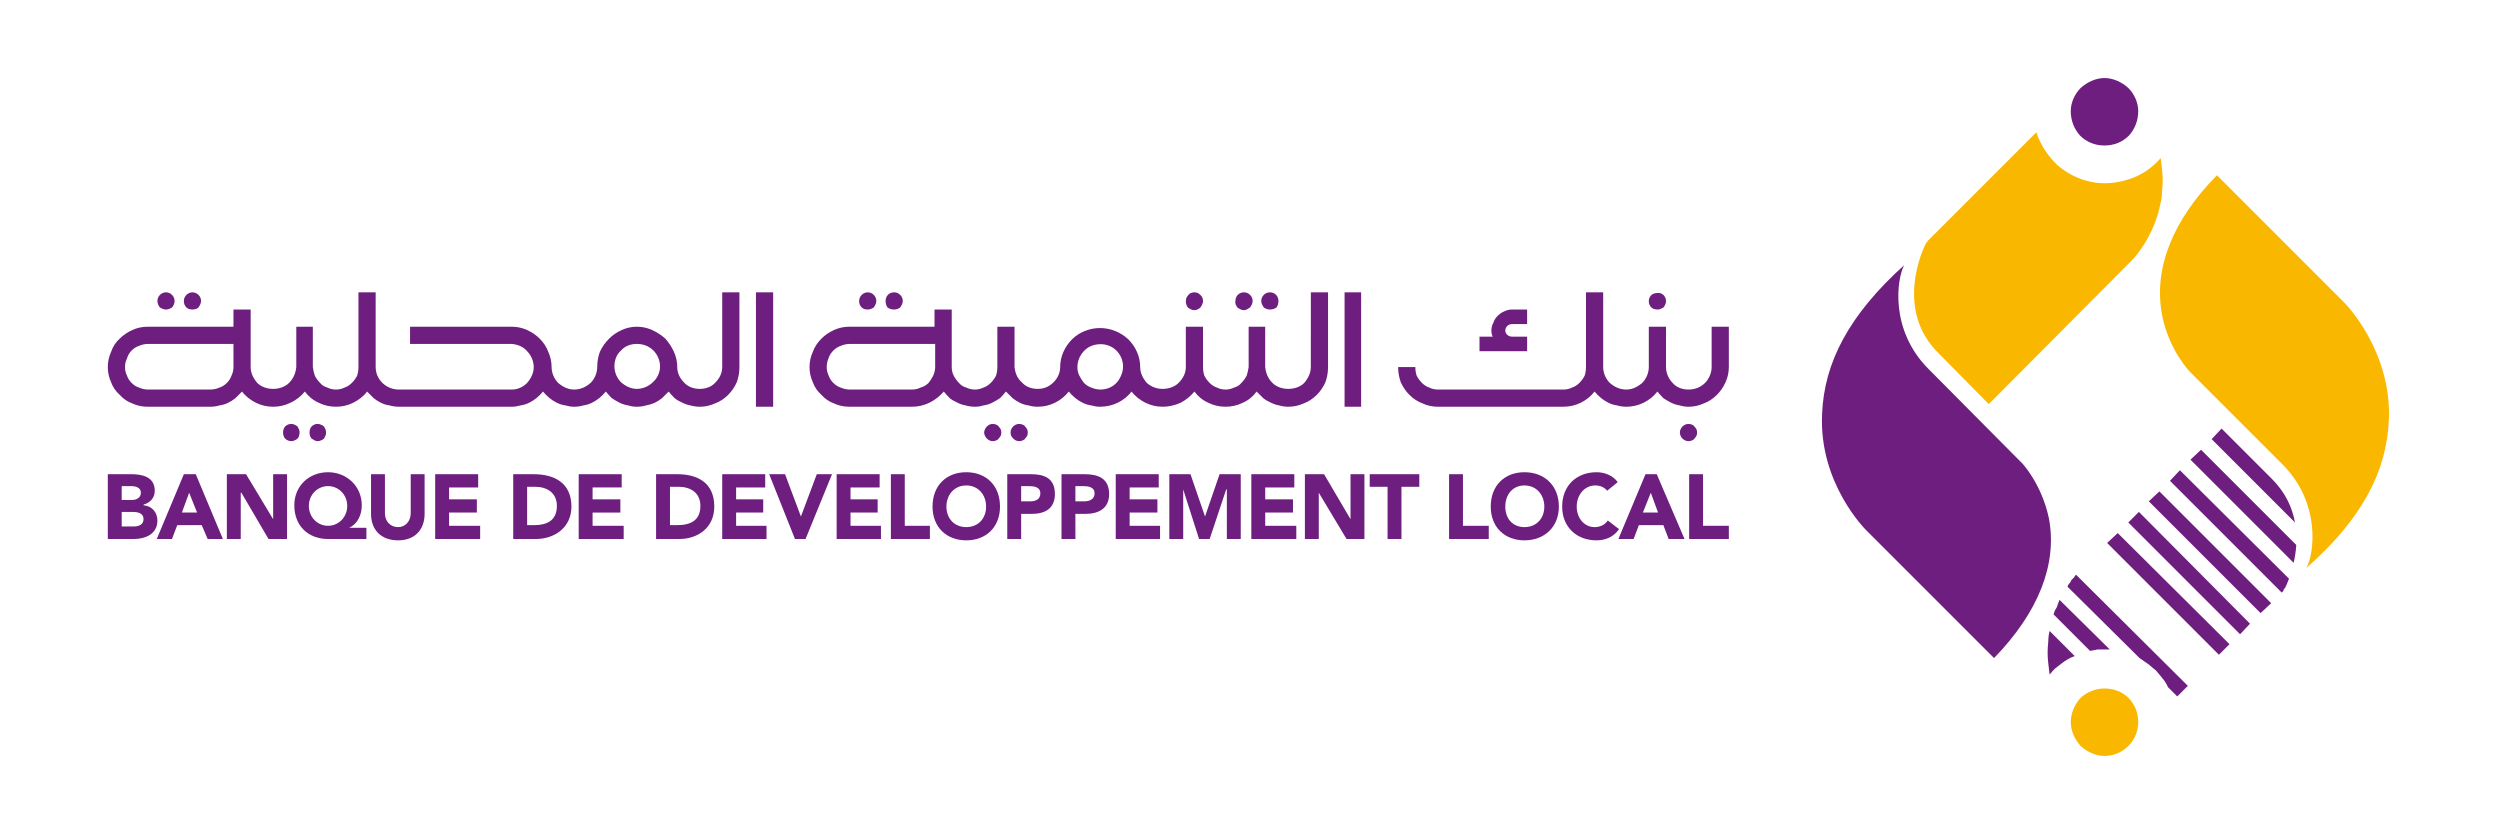 <svg version="1.2" xmlns="http://www.w3.org/2000/svg" width="378" height="125"><defs><clipPath clipPathUnits="userSpaceOnUse" id="cp1"><path d="M16.31 11.69h345.33v102.57H16.31z"/></clipPath></defs><style>.s0{fill:#6d1e7e}.s1{fill:#fab700}</style><g clip-path="url(#cp1)"><path class="s0" d="m330.8 103.7-1.6 1.6-1.4-1.4q-.3-.7-.8-1.3l-1-1.2-1.2-1q-.7-.5-1.3-.9l-10.9-10.8q.1-.3.3-.5.2-.2.3-.5l.4-.4q.1-.2.3-.4zM337.1 97.4l-1.6 1.6-16.9-16.9 1.6-1.5zM319 98.2h-1.9q-.3.1-.5.1-.3.1-.6.1l-5.5-5.5.2-.6q.1-.2.3-.5l.2-.6q.1-.3.2-.5zM346.1 87.5c-.3.8-.5 1.2-.6 1.4l-.2.2v.2h-.1v.1l-.2.2-16.9-16.9 1.5-1.6zM343.4 91.2l-1.6 1.5-16.9-16.9 1.6-1.5zM334.4 66.4l1.5-1.6 7.6 7.6c2.1 2.1 3.1 4.4 3.5 6.6zM313.7 99.2q-.6.2-1.1.5-.5.3-1 .7-.4.3-.9.7-.4.4-.8.9-.1-.8-.2-1.7-.1-.8-.1-1.6t.1-1.7q0-.8.2-1.6zM347.2 82.4q-.1 1.4-.4 2.7l-15.6-15.6 1.6-1.5zM340.2 94.3l-1.5 1.6L321.8 79l1.6-1.6zM323.3 16.8c0 1.4-.5 2.7-1.4 3.7-1 1-2.3 1.5-3.7 1.5-1.4 0-2.7-.5-3.7-1.5-.9-1-1.4-2.3-1.4-3.7 0-1.3.6-2.6 1.5-3.5 1-.9 2.3-1.5 3.6-1.5 1.3 0 2.6.6 3.6 1.5.9.9 1.5 2.2 1.5 3.5z"/><path class="s1" d="M348.7 85.9c1.2-2 2.3-9.8-3.6-15.7l-14-14s-3.2-3.3-4.2-8.6c-1.3-6.9 1.5-14.2 8.3-21.1l19.3 19.3c.1.1 7.1 7.2 6.7 17.6-.3 7.9-4.1 15.1-12.5 22.5z"/><path class="s0" d="M287.9 40.1c-1.1 2.1-2.2 9.8 3.7 15.7l13.9 14c.1 0 3.2 3.3 4.3 8.6 1.3 6.9-1.6 14.2-8.3 21.1l-19.3-19.3c-.1-.1-7.2-7.1-6.7-17.6.3-7.8 4.1-15 12.4-22.5z"/><path class="s1" d="M326.9 25.6q.1.8.1 1.7 0 .8-.1 1.6 0 .9-.2 1.7c-1 5.3-4.2 8.6-4.2 8.6l-21.8 21.9-7.6-7.7c-6.7-6.6-2.3-15.8-2-16.4.1-.1.1-.3.2-.3v-.1h.1v-.1L307.9 20c.6 1.9 1.7 3.5 3.1 4.9 1.5 1.3 3.2 2.2 5.2 2.6 1.9.4 3.9.2 5.7-.4 1.9-.6 3.5-1.7 4.8-3.2q.1.8.2 1.7zM323.3 109.2c0 1.3-.5 2.6-1.5 3.6-.9.9-2.2 1.5-3.6 1.5-1.3 0-2.6-.6-3.6-1.5-.9-1-1.5-2.3-1.5-3.6 0-1.4.6-2.7 1.5-3.7 1-.9 2.3-1.4 3.6-1.4 1.4 0 2.7.5 3.6 1.4 1 1 1.5 2.3 1.5 3.7z"/><path class="s0" d="M205.8 61.5h-2.5V44.2h2.5zM189.4 45.5c0 .4-.2.7-.4 1-.3.2-.6.4-.9.4-.4 0-.7-.2-1-.4-.2-.3-.4-.6-.3-1 0-.7.5-1.3 1.3-1.3.7 0 1.3.6 1.3 1.3zM155.4 65.4q0 .3-.1.5t-.3.4q-.1.2-.4.3-.2.1-.5.1-.2 0-.5-.1-.2-.1-.4-.3-.2-.2-.3-.4-.1-.2-.1-.5c0-.7.6-1.3 1.3-1.3q.3 0 .5.1.3.1.4.3.2.2.3.4.1.2.1.5zM151.4 65.4q0 .3-.1.5t-.3.4q-.1.2-.4.3-.2.1-.5.1c-.3 0-.6-.1-.9-.4-.2-.2-.4-.6-.4-.9 0-.3.2-.7.4-.9.3-.3.6-.4.9-.4q.3 0 .5.1.3.1.4.3.2.2.3.4.1.2.1.5zM136.5 45.5c0 .4-.2.7-.4 1-.3.2-.6.3-.9.3-.4 0-.7-.1-1-.3-.2-.3-.3-.6-.3-1 0-.7.5-1.3 1.3-1.3.7 0 1.3.6 1.3 1.3zM132.5 45.5c0 .4-.2.7-.4 1-.3.2-.6.3-.9.3-.4 0-.7-.1-.9-.3-.3-.3-.4-.6-.4-1 0-.7.6-1.3 1.3-1.3.7 0 1.3.6 1.3 1.3zM193.3 45.5c0 .4-.1.7-.3 1-.3.2-.6.3-1 .3-.3 0-.6-.1-.9-.3-.2-.3-.4-.6-.4-1 0-.7.6-1.3 1.3-1.3.8 0 1.3.6 1.3 1.3zM181.1 44.3q.2.1.4.3.2.2.3.4.1.3.1.5c0 .4-.2.7-.4 1-.2.2-.6.4-.9.4-.4 0-.7-.2-1-.4-.2-.3-.3-.6-.3-1q0-.2.1-.5.1-.2.3-.4.1-.2.4-.3.2-.1.5-.1.2 0 .5.1z"/><path fill-rule="evenodd" class="s0" d="M200.8 44.2v11.3q0 1.2-.4 2.3-.5 1.1-1.3 1.9-.9.9-2 1.3-1.1.5-2.3.5-.7 0-1.4-.2-.6-.1-1.2-.4-.7-.3-1.2-.7l-1-1c-.5.7-1.2 1.3-2.1 1.7-.8.4-1.7.6-2.6.6-.9 0-1.8-.2-2.6-.6-.9-.4-1.6-1-2.1-1.7-.6.7-1.3 1.3-2.1 1.7-.9.4-1.8.6-2.7.6-.9 0-1.8-.2-2.6-.6-.8-.4-1.6-1-2.1-1.7-1.1 1.4-2.8 2.3-4.8 2.3q-.6 0-1.3-.2-.7-.1-1.3-.4-.6-.3-1.1-.7-.6-.5-1-1c-1.1 1.4-2.8 2.3-4.7 2.3q-.7 0-1.4-.2-.7-.1-1.3-.4-.6-.3-1.1-.7l-1-1q-.4.5-.9 1-.6.4-1.2.7-.6.3-1.3.4-.6.2-1.3.2-.7 0-1.4-.2-.6-.1-1.2-.4-.7-.3-1.2-.7-.5-.5-.9-1c-1.2 1.4-2.9 2.3-4.8 2.3h-9.5q-1.2 0-2.3-.5-1.1-.4-1.9-1.3-.9-.8-1.3-1.9-.5-1.1-.5-2.3 0-1.2.5-2.3.4-1.1 1.3-2 .8-.8 1.9-1.3 1.1-.5 2.3-.5h12.9v-2.6h2.6v8.7q0 .7.3 1.3.3.6.8 1.1.4.5 1.1.7.6.3 1.3.3.7 0 1.3-.3.6-.2 1.1-.7.5-.5.8-1.1.2-.6.2-1.3v-6.1h2.6v6.1c.1.9.4 1.7 1.1 2.3.6.7 1.5 1 2.4 1 .9 0 1.7-.3 2.4-1 .6-.6 1-1.4 1-2.3 0-1.6.7-3.1 1.8-4.2s2.7-1.7 4.2-1.7c1.6 0 3.1.6 4.3 1.7 1.1 1.1 1.8 2.6 1.8 4.2 0 .9.4 1.7 1 2.4.7.6 1.5.9 2.4.9.9 0 1.8-.3 2.4-.9.7-.7 1.1-1.5 1.1-2.4v-6.1h2.6v6.1q0 .7.2 1.3.3.6.8 1.1.5.5 1.1.7.6.3 1.3.3.7 0 1.3-.3.7-.2 1.1-.7.5-.5.8-1.1.2-.6.3-1.3v-6.1h2.5v6.1c.1.9.4 1.7 1.1 2.4.6.6 1.5.9 2.4.9.9 0 1.8-.3 2.4-.9.6-.7 1-1.5 1-2.4V44.2zm-31.3 12.6c.6-1.3.3-2.8-.7-3.8s-2.5-1.2-3.8-.7c-1.2.5-2.1 1.8-2.1 3.2q0 .7.3 1.3.3.6.7 1.1.5.5 1.1.7.7.3 1.4.3c1.4 0 2.6-.8 3.1-2.1zM141.4 52h-12.9q-.7 0-1.4.3-.6.2-1.1.7-.5.5-.7 1.1-.3.7-.3 1.4t.3 1.3q.2.6.7 1.1.5.5 1.1.7.7.3 1.4.3h9.4q.7 0 1.3-.3.7-.2 1.2-.7.4-.5.7-1.1.3-.7.3-1.3z"/><path class="s0" d="M230.9 46.8V49h-2.3c-.5 0-1 .4-1 1 0 .5.5.9 1 .9h2.3v2.2h-7.2v-2.2h2q-.2-.4-.2-.9 0-.7.3-1.2.2-.6.6-1 .5-.5 1-.7.6-.3 1.2-.3zM256.6 65.4q0 .3-.1.5t-.3.4q-.1.2-.4.3-.2.1-.5.1c-.7 0-1.3-.6-1.3-1.3 0-.7.6-1.3 1.3-1.3q.3 0 .5.1.3.1.4.3.2.2.3.4.1.2.1.5zM251.9 45.5q0 .3-.1.5-.1.3-.3.5l-.4.2q-.2.1-.5.1c-.3 0-.7-.1-.9-.3-.3-.3-.4-.6-.4-1 0-.3.1-.6.4-.9.2-.2.6-.3.9-.3.7-.1 1.3.5 1.3 1.2z"/><path class="s0" d="M261.4 49.4v6.1q0 1.2-.5 2.3-.5 1.1-1.3 1.9-.9.9-2 1.3-1.1.5-2.3.5-.7 0-1.3-.2-.7-.1-1.3-.4-.6-.3-1.2-.7-.5-.5-.9-1c-1.1 1.4-2.8 2.3-4.7 2.3q-.7 0-1.4-.2-.7-.1-1.3-.4-.6-.3-1.1-.7-.6-.5-1-1c-1.1 1.4-2.8 2.3-4.7 2.3h-19q-1.2 0-2.3-.5-1.1-.4-2-1.3-.8-.8-1.3-1.9-.4-1.1-.4-2.3h2.6q0 .7.2 1.3.3.6.8 1.1.5.5 1.1.7.6.3 1.3.3h19q.7 0 1.3-.3.6-.2 1.1-.7.5-.5.8-1.1.2-.6.2-1.3V44.2h2.6v11.3c0 .9.4 1.8 1 2.4.7.6 1.5 1 2.5 1 .9 0 1.7-.4 2.4-1 .6-.6 1-1.5 1-2.4v-6.1h2.6v6.1c0 .9.4 1.8 1 2.4.6.7 1.5 1 2.4 1 .9 0 1.8-.3 2.5-1 .6-.6 1-1.5 1-2.4v-6.1zM49.3 65.4q0 .3-.1.5l-.2.4q-.2.2-.5.3-.2.1-.5.1c-.3 0-.6-.2-.9-.4-.2-.2-.3-.6-.3-.9 0-.3.1-.7.3-.9.3-.3.6-.4.9-.4q.3 0 .5.1.3.1.5.3l.2.4q.1.2.1.5zM45.3 65.4q0 .3-.1.5 0 .2-.2.4t-.5.3q-.2.1-.4.1c-.4 0-.7-.1-1-.4-.2-.2-.3-.6-.3-.9 0-.3.1-.7.3-.9.3-.3.6-.4 1-.4q.2 0 .4.1.3.1.5.3l.2.4q.1.2.1.5zM30.4 45.5c0 .4-.2.7-.4 1-.2.2-.6.3-.9.3-.4 0-.7-.1-.9-.3-.3-.3-.4-.6-.4-1 0-.7.6-1.3 1.3-1.3.7 0 1.3.6 1.3 1.3zM26.4 45.5q0 .3-.1.5-.1.3-.3.5l-.4.2q-.2.1-.5.1t-.5-.1l-.4-.2q-.2-.2-.3-.5-.1-.2-.1-.5c0-.7.6-1.3 1.3-1.3.7 0 1.3.6 1.3 1.3zM116.9 61.5h-2.6V44.2h2.6z"/><path fill-rule="evenodd" class="s0" d="M111.8 44.2v11.3q0 1.2-.4 2.3-.5 1.1-1.3 1.9-.9.9-2 1.3-1.1.5-2.3.5-.7 0-1.4-.2-.6-.1-1.2-.4-.7-.3-1.2-.7-.5-.5-.9-1l-1 1q-.5.4-1.1.7-.7.3-1.3.4-.7.2-1.4.2t-1.3-.2q-.7-.1-1.3-.4-.6-.3-1.2-.7-.5-.5-.9-1-.4.5-1 1-.5.4-1.1.7-.6.3-1.3.4-.7.2-1.4.2-.6 0-1.3-.2-.7-.1-1.3-.4-.6-.3-1.1-.7-.6-.5-1-1-.4.5-1 1-.5.4-1.1.7-.6.3-1.3.4-.7.2-1.3.2H60.3q-.7 0-1.4-.2-.7-.1-1.3-.4-.6-.3-1.1-.7l-1-1c-.5.7-1.3 1.3-2.1 1.7-.8.4-1.7.6-2.6.6-.9 0-1.8-.2-2.6-.6-.9-.4-1.6-1-2.1-1.7-.6.7-1.3 1.3-2.2 1.7-.8.4-1.7.6-2.6.6-.9 0-1.8-.2-2.6-.6-.8-.4-1.6-1-2.1-1.7l-1 1q-.5.4-1.1.7-.6.3-1.3.4-.7.2-1.4.2h-9.5q-1.2 0-2.3-.5-1.1-.4-1.9-1.3-.9-.8-1.3-1.9-.5-1.1-.5-2.3 0-1.2.5-2.3.4-1.2 1.3-2 .8-.8 1.9-1.3 1.1-.5 2.3-.5h13v-2.6h2.6v8.7c0 .9.4 1.7 1 2.4.6.6 1.5.9 2.4.9.9 0 1.8-.3 2.4-.9.7-.7 1-1.5 1.1-2.4v-6.1h2.5v6.1q.1.7.3 1.3.3.6.8 1.1.4.5 1.1.7.6.3 1.3.3.7 0 1.3-.3.6-.2 1.1-.7.5-.5.8-1.1.2-.6.2-1.3V44.2h2.6v11.3c0 1.9 1.6 3.4 3.5 3.4h17.1c.9 0 1.7-.4 2.3-1 .6-.7 1-1.5 1-2.4 0-.9-.4-1.8-1-2.4-.6-.7-1.4-1-2.3-1.1H62v-2.6h15.4q1.2 0 2.3.5 1.1.5 1.9 1.3.9.9 1.3 2 .5 1.1.5 2.3c0 .9.4 1.8 1 2.4.7.6 1.5 1 2.4 1 1 0 1.8-.4 2.5-1 .6-.6 1-1.5 1-2.4q0-1.2.4-2.3.5-1.1 1.4-2 .8-.8 1.9-1.3 1.1-.5 2.3-.5 1.2 0 2.3.5 1.1.5 2 1.3.8.9 1.3 2t.5 2.3c0 .9.4 1.7 1 2.3.6.7 1.5 1 2.4 1 .9 0 1.8-.3 2.4-1 .6-.6 1-1.4 1-2.3V44.2zM35.3 52H22.4q-.7 0-1.4.3-.6.2-1.1.7-.5.5-.7 1.2-.3.6-.3 1.3 0 .7.3 1.3.2.6.7 1.1.5.5 1.1.7.7.3 1.4.3h9.4q.7 0 1.4-.3.6-.2 1.1-.7.5-.5.7-1.1.3-.6.3-1.3zm64.5 3.4c0-.9-.4-1.8-1-2.4-.7-.7-1.6-1-2.5-1-.9 0-1.8.3-2.4 1-.7.6-1 1.5-1 2.4 0 .9.4 1.8 1 2.4.7.6 1.5 1 2.4 1 .9 0 1.8-.4 2.4-1 .7-.6 1.1-1.5 1.1-2.4zM16.3 71.7h3.6c1.6 0 3.5.4 3.5 2.5 0 1.1-.7 1.8-1.7 2.1v.1c1.3.1 2.1 1.1 2.1 2.3 0 2.1-1.9 2.8-3.6 2.8h-3.9zm2.1 3.9h1.5c.7 0 1.4-.3 1.4-1.1s-.8-1-1.5-1h-1.4zm0 4h1.9c.7 0 1.4-.3 1.4-1.1 0-1-1-1.1-1.7-1.1h-1.6zM27.8 71.7h1.8l4.1 9.8h-2.3l-.9-2.1h-3.7l-.8 2.1h-2.3zm.8 2.8-1.1 3h2.3z"/><path class="s0" d="M34.3 71.7h2.9l4.1 6.8v-6.8h2.1v9.8h-2.8l-4.1-7h-.1v7h-2.1z"/><path fill-rule="evenodd" class="s0" d="M55.4 81.5h-5.8c-2.9 0-5.1-1.9-5.1-5.1 0-2.9 2.2-5 5.1-5 2.8 0 5.1 2.1 5.1 5 0 1.4-.6 2.8-1.9 3.4h2.6zm-5.8-2c1.6 0 2.9-1.3 2.9-3s-1.3-3-2.9-3c-1.6 0-2.9 1.3-2.9 3s1.3 3 2.9 3z"/><path class="s0" d="M64.2 77.7c0 2.3-1.4 4-4 4-2.7 0-4.1-1.7-4.1-4v-6h2.1v5.9c0 1.2.8 2.1 2 2.1 1.1 0 1.9-.9 1.9-2.1v-5.9h2.1zM65.8 71.7h6.5v2h-4.4v1.8h4.2v2h-4.2v2h4.7v2h-6.8z"/><path fill-rule="evenodd" class="s0" d="M77.6 71.7h3.1c3.1 0 5.7 1.3 5.7 4.9 0 3.2-2.6 4.9-5.4 4.9h-3.4zm2.1 7.7h1.1c1.9 0 3.4-.7 3.4-2.9 0-2-1.5-2.9-3.3-2.9h-1.2z"/><path class="s0" d="M87.5 71.7H94v2h-4.4v1.8h4.2v2h-4.2v2h4.7v2h-6.8z"/><path fill-rule="evenodd" class="s0" d="M99.2 71.7h3.2c3.1 0 5.6 1.3 5.6 4.9 0 3.2-2.5 4.9-5.3 4.9h-3.5zm2.1 7.7h1.1c2 0 3.5-.7 3.5-2.9 0-2-1.5-2.9-3.3-2.9h-1.3z"/><path class="s0" d="M109.2 71.7h6.5v2h-4.4v1.8h4.1v2h-4.1v2h4.6v2h-6.7zM116.3 71.7h2.4l2.4 6.4 2.4-6.4h2.3l-4 9.8h-1.6zM126.5 71.7h6.5v2h-4.4v1.8h4.1v2h-4.1v2h4.6v2h-6.7zM134.7 71.7h2.1v7.8h3.8v2h-5.9z"/><path fill-rule="evenodd" class="s0" d="M146.1 71.4c3 0 5.1 2 5.1 5.2 0 3.1-2.1 5.1-5.1 5.1-3 0-5.1-2-5.1-5.1 0-3.2 2.1-5.2 5.1-5.2zm0 8.3c1.8 0 3-1.3 3-3.1s-1.2-3.2-3-3.2-3 1.4-3 3.2c0 1.8 1.2 3.1 3 3.1zM152.3 71.7h3.6c2 0 3.6.6 3.6 3 0 2.2-1.5 3-3.5 3h-1.6v3.8h-2.1zm2.1 4.1h1.4c.8 0 1.5-.3 1.5-1.2 0-1-1-1.1-1.8-1.1h-1.1zM160.5 71.7h3.5c2 0 3.7.6 3.7 3 0 2.2-1.6 3-3.6 3h-1.5v3.8h-2.1zm2.1 4.1h1.4c.7 0 1.5-.3 1.5-1.2 0-1-1-1.1-1.8-1.1h-1.1z"/><path class="s0" d="M168.7 71.7h6.5v2h-4.4v1.8h4.2v2h-4.2v2h4.6v2h-6.7zM176.8 71.7h3.2l2.2 6.4 2.2-6.4h3.2v9.8h-2.1V74h-.1l-2.5 7.5h-1.6l-2.4-7.5v7.5h-2.1zM189.2 71.7h6.5v2h-4.4v1.8h4.2v2h-4.2v2h4.7v2h-6.8zM197.3 71.7h2.9l4 6.8v-6.8h2.1v9.8h-2.7l-4.2-7v7h-2.1zM209.8 73.6h-2.7v-1.9h7.5v1.9h-2.7v7.9h-2.1zM219.1 71.7h2.1v7.8h3.9v2h-6z"/><path fill-rule="evenodd" class="s0" d="M230.5 71.4c3 0 5.2 2 5.2 5.2 0 3.1-2.2 5.1-5.2 5.1s-5.1-2-5.1-5.1c0-3.2 2.1-5.2 5.1-5.2zm0 8.3c1.8 0 3-1.3 3-3.1s-1.2-3.2-3-3.2-2.9 1.4-2.9 3.2c0 1.8 1.1 3.1 2.9 3.1z"/><path class="s0" d="M243 74.2c-.4-.5-1-.8-1.8-.8-1.6 0-2.8 1.4-2.8 3.2 0 1.8 1.2 3.1 2.7 3.1.9 0 1.6-.4 2-1l1.7 1.3c-.8 1.2-2.1 1.7-3.4 1.7-3 0-5.2-2-5.2-5.1 0-3.2 2.2-5.2 5.2-5.2 1.1 0 2.4.4 3.2 1.5z"/><path fill-rule="evenodd" class="s0" d="M248.8 71.7h1.7l4.2 9.8h-2.4l-.8-2.1h-3.7l-.8 2.1h-2.3zm.8 2.8-1.2 3h2.3z"/><path class="s0" d="M255.4 71.7h2.1v7.8h3.9v2h-6z"/></g></svg>